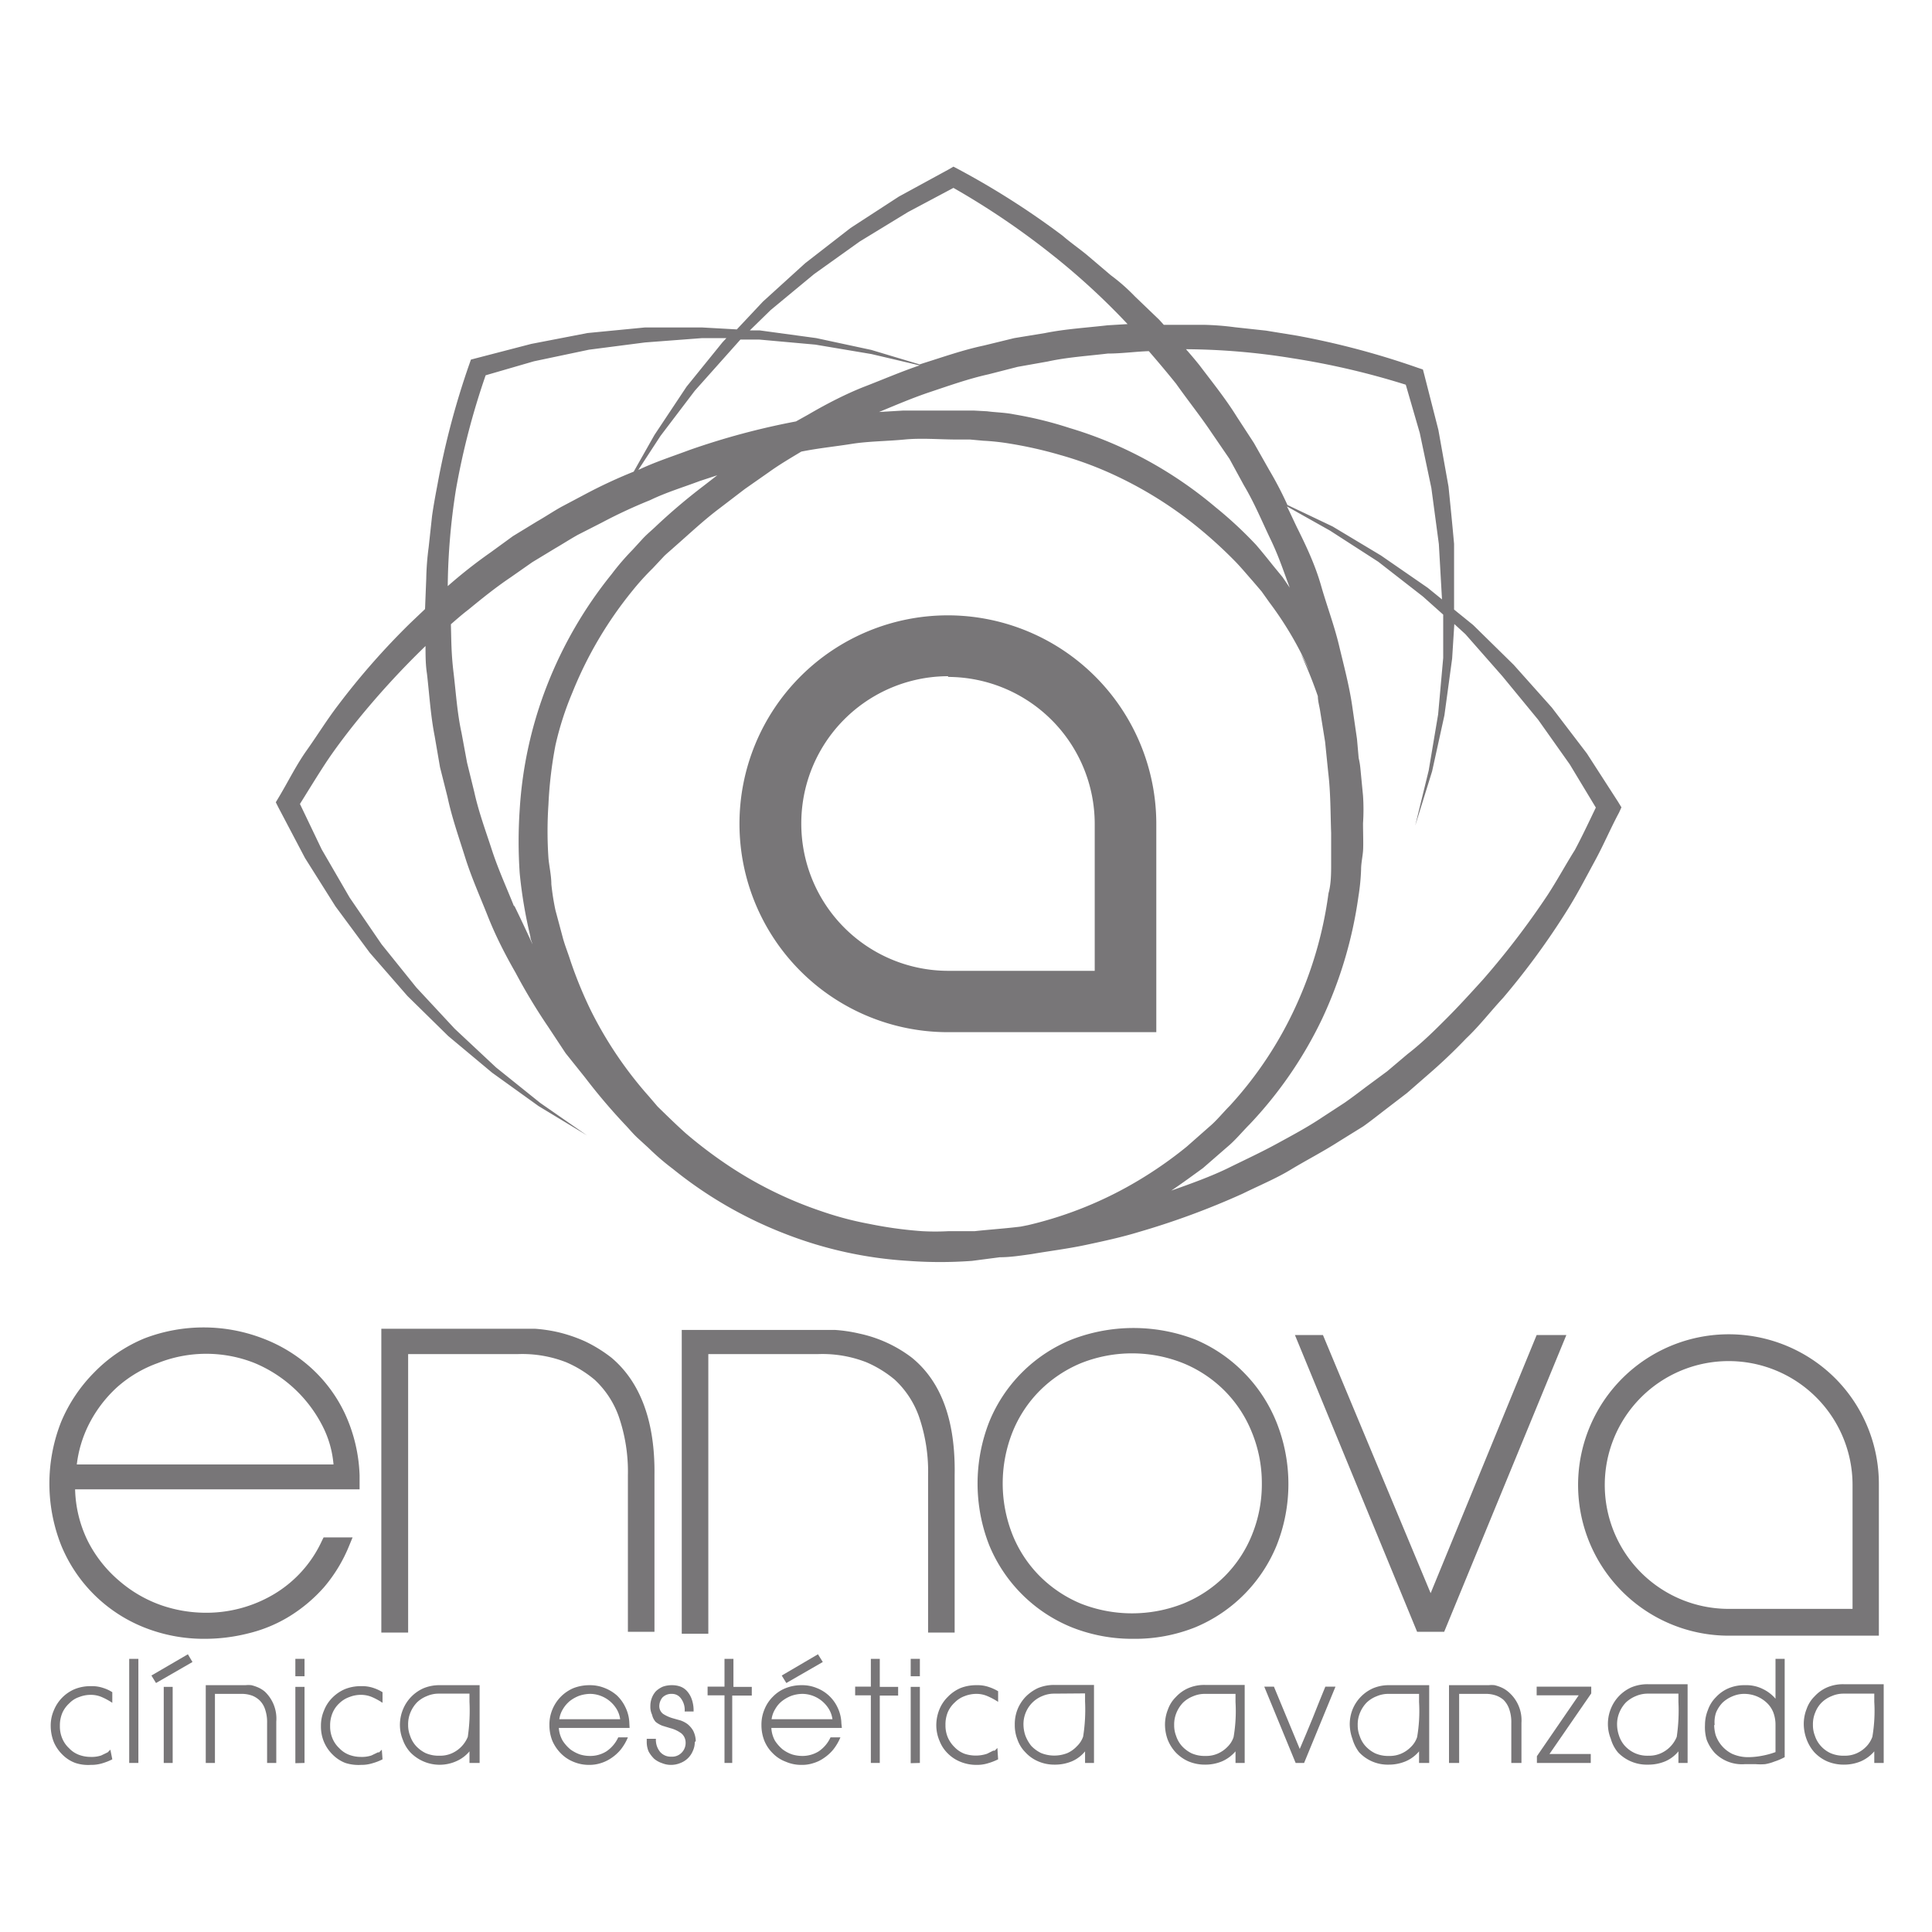 <svg id="Capa_1" data-name="Capa 1" xmlns="http://www.w3.org/2000/svg" viewBox="0 0 80 80"><defs><style>.cls-1{fill:#787678;}</style></defs><path class="cls-1" d="M76,57.08a6.24,6.24,0,1,0-4.42,10.65H77.8V61.49A6.2,6.2,0,0,0,76,57.08Zm-4.42,9.54a5.13,5.13,0,1,1,5.13-5.13v5.13Z"/><path class="cls-1" d="M12.88,56.64a6.31,6.31,0,0,0-2-1.22,6.84,6.84,0,0,0-4.9,0A6.22,6.22,0,0,0,3.9,56.83a6.41,6.41,0,0,0-1.37,2.05,6.95,6.95,0,0,0,0,5.1A6.18,6.18,0,0,0,5.9,67.36a6.68,6.68,0,0,0,2.59.5,7.36,7.36,0,0,0,1.81-.23A5.88,5.88,0,0,0,12,66.92a6.38,6.38,0,0,0,1.42-1.2A6.29,6.29,0,0,0,14.46,64l.14-.34H13.4l-.07.14a5,5,0,0,1-2,2.22,5.47,5.47,0,0,1-2.87.76,5.66,5.66,0,0,1-1.78-.31,5.38,5.38,0,0,1-1.73-1,5.29,5.29,0,0,1-1.31-1.65,5.12,5.12,0,0,1-.53-2.15H14.89l0-.58a6.6,6.6,0,0,0-.61-2.56A6,6,0,0,0,12.88,56.64Zm-9.7,4A5,5,0,0,1,3.67,59a5.36,5.36,0,0,1,1.18-1.56,5.16,5.16,0,0,1,1.69-1,5.42,5.42,0,0,1,4,0A5.55,5.55,0,0,1,13.33,59a4.26,4.26,0,0,1,.48,1.64Z"/><path class="cls-1" d="M25.32,56.22a5.85,5.85,0,0,0-1.1-.68,6.29,6.29,0,0,0-1.08-.37,6.21,6.21,0,0,0-1-.15l-.77,0H15.79l0,12.58h1.11V56.07l4.55,0a5,5,0,0,1,2,.34,4.73,4.73,0,0,1,1.17.72,3.83,3.83,0,0,1,1,1.52A7,7,0,0,1,26,61.09v6.48h1.1V61.09C27.13,58.87,26.52,57.23,25.32,56.22Z"/><path class="cls-1" d="M37.76,56.22a5.46,5.46,0,0,0-2.18-1,6.21,6.21,0,0,0-1-.15l-.76,0H28.23l0,12.58h1.1V56.07l4.55,0a5,5,0,0,1,2,.34,4.73,4.73,0,0,1,1.17.72,3.83,3.83,0,0,1,1,1.52,7,7,0,0,1,.38,2.47v6.48h1.1V61.09C39.57,58.87,39,57.23,37.76,56.22Z"/><path class="cls-1" d="M51.5,56.83a6.17,6.17,0,0,0-2-1.36,7.09,7.09,0,0,0-5.13,0,6.2,6.2,0,0,0-3.41,3.41,7,7,0,0,0,0,5.1,6.23,6.23,0,0,0,3.41,3.4,6.79,6.79,0,0,0,2.57.48,6.71,6.71,0,0,0,2.56-.48A6.23,6.23,0,0,0,52.86,64a6.88,6.88,0,0,0,0-5.1A6.23,6.23,0,0,0,51.5,56.83Zm.75,4.59a5.55,5.55,0,0,1-.41,2.14,5.15,5.15,0,0,1-1.13,1.71A5.21,5.21,0,0,1,49,66.4a5.78,5.78,0,0,1-4.25,0,5.28,5.28,0,0,1-1.69-1.13,5.15,5.15,0,0,1-1.13-1.71,5.76,5.76,0,0,1,0-4.27,5.15,5.15,0,0,1,1.13-1.71,5.28,5.28,0,0,1,1.69-1.13,5.71,5.71,0,0,1,4.25,0,5.21,5.21,0,0,1,1.7,1.13,5.15,5.15,0,0,1,1.13,1.71A5.54,5.54,0,0,1,52.25,61.42Z"/><polygon class="cls-1" points="59.24 65.97 54.78 55.28 53.62 55.28 58.68 67.57 59.8 67.57 64.86 55.28 63.63 55.28 59.24 65.97"/><path class="cls-1" d="M67,33.2l-1.29-2-1.45-1.9-1.58-1.77L61,25.88l-.79-.64,0-.34,0-2.38c-.07-.79-.15-1.58-.23-2.37l-.42-2.35-.59-2.31-.05-.19-.21-.07a33.31,33.31,0,0,0-5-1.33l-1.29-.21-1.29-.14a11.38,11.38,0,0,0-1.3-.1l-1.3,0h-.34l-.19-.21L47,12.28c-.3-.31-.62-.6-1-.88l-1-.85c-.33-.27-.69-.52-1-.79A33.23,33.23,0,0,0,39.67,7l-.19-.1L39.31,7,37.22,8.14l-2,1.3L33.34,10.9l-1.75,1.59-1.08,1.15-1.43-.08-2.38,0-2.37.23L22,14.24l-2.31.6-.19.05-.07.2a33.09,33.09,0,0,0-1.32,5c-.08.42-.16.85-.22,1.28l-.14,1.29a11.38,11.38,0,0,0-.1,1.3l-.05,1.26-.6.57a30.37,30.37,0,0,0-3,3.41c-.46.6-.86,1.25-1.3,1.87s-.77,1.3-1.16,1.95l-.12.2.1.2,1.11,2.11,1.26,2,1.42,1.92,1.56,1.79,1.69,1.66,1.82,1.52,1.92,1.38,2,1.21-1.93-1.34-1.83-1.47-1.71-1.6-1.59-1.71L15.8,39.1l-1.32-1.93-1.16-2-.9-1.88c.35-.56.69-1.12,1.05-1.67s.85-1.2,1.31-1.77a34.78,34.78,0,0,1,2.84-3.1c0,.38,0,.77.06,1.15.1.86.15,1.73.32,2.59l.22,1.28L18.53,33c.18.85.47,1.67.73,2.5s.62,1.63.94,2.44.72,1.59,1.15,2.34a24.19,24.19,0,0,0,1.35,2.24l.72,1.09.8,1a24.64,24.64,0,0,0,1.7,2c.16.17.27.31.47.5l.47.43a10.08,10.08,0,0,0,1,.86,17.27,17.27,0,0,0,4.6,2.67,16.8,16.8,0,0,0,5.15,1.14,17.9,17.9,0,0,0,2.64,0l1.15-.15c.44,0,.87-.07,1.31-.13.75-.13,1.5-.22,2.25-.38s1.49-.32,2.21-.54a32.26,32.26,0,0,0,4.28-1.58c.69-.34,1.39-.63,2-1s1.33-.74,2-1.17l1-.62c.31-.22.61-.46.91-.69l.9-.69.86-.75A22.34,22.34,0,0,0,60.71,43c.55-.52,1-1.11,1.53-1.68a31,31,0,0,0,2.68-3.67c.4-.64.75-1.32,1.12-2s.66-1.37,1-2l.1-.22ZM53.49,14.83a32,32,0,0,1,4.72,1.1l.58,2,.48,2.28.31,2.32.13,2.29-.59-.48L57.18,23l-2-1.2-1.87-.89a15.11,15.11,0,0,0-.75-1.44l-.64-1.13-.71-1.09c-.46-.74-1-1.41-1.53-2.11-.18-.23-.38-.46-.57-.68A28.42,28.42,0,0,1,53.49,14.83Zm-22.83-.77h.77l2.33.21,2.32.39,2,.47c-.77.26-1.51.58-2.26.87s-1.59.72-2.34,1.16l-.52.29h0a30.38,30.38,0,0,0-4.4,1.18c-.72.27-1.44.5-2.13.83l0,0,.92-1.41,1.42-1.87,1.56-1.75Zm.18,6.19,1-.7c.43-.31.89-.58,1.34-.85.69-.14,1.4-.21,2.09-.32s1.46-.11,2.18-.18,1.46,0,2.19,0h.25l.28,0,.55.05a9.49,9.49,0,0,1,1.1.12,17.28,17.28,0,0,1,2.08.47,14.85,14.85,0,0,1,2,.72,16.44,16.44,0,0,1,3.67,2.25,18.47,18.47,0,0,1,1.6,1.46c.25.26.48.54.72.81l.35.41.32.45a14.29,14.29,0,0,1,1.66,2.83c-.12-.24-.23-.47-.36-.7a18,18,0,0,1,.71,1.76c0,.21.07.43.1.65l.2,1.24L55,32c.1.83.09,1.67.12,2.5,0,.2,0,.45,0,.6l0,.64c0,.41,0,.86-.11,1.25a16.35,16.35,0,0,1-1.36,4.69,15.82,15.82,0,0,1-2.72,4.1c-.29.29-.55.62-.86.88l-.93.82a16.74,16.74,0,0,1-2,1.4,16,16,0,0,1-4.57,1.85l-.3.06c-.64.08-1.27.12-1.91.19l-.24,0h-.84a10,10,0,0,1-1.1,0A16.94,16.94,0,0,1,36,50.68,13.62,13.62,0,0,1,34,50.15a16.3,16.3,0,0,1-3.86-1.9,18.69,18.69,0,0,1-1.73-1.31c-.27-.24-.53-.49-.79-.74l-.39-.38-.35-.41a16.27,16.27,0,0,1-2.43-3.6,17.63,17.63,0,0,1-.82-2c-.11-.35-.25-.69-.33-1L23,37.69a10.09,10.09,0,0,1-.17-1.08c0-.36-.09-.74-.12-1.08a16.45,16.45,0,0,1,0-2.22A17.15,17.15,0,0,1,23,30.86a12.87,12.87,0,0,1,.7-2.18,16.27,16.27,0,0,1,2.48-4.21,10.61,10.61,0,0,1,.85-.94l.44-.47c.1-.11.3-.27.44-.4.63-.55,1.24-1.13,1.91-1.63Zm22.59,4.12-.32-.47-.37-.45c-.24-.3-.48-.6-.73-.89A16.71,16.71,0,0,0,50.33,21a17,17,0,0,0-3.89-2.47,16.49,16.49,0,0,0-2.16-.81A15.76,15.76,0,0,0,42,17.16c-.39-.08-.75-.08-1.13-.13L40.32,17,40,17h-.32c-.76,0-1.52,0-2.28,0l-1,.06c.7-.29,1.4-.59,2.12-.83s1.59-.55,2.41-.73l1.21-.31,1.24-.22c.82-.18,1.66-.23,2.49-.33.57,0,1.13-.08,1.7-.1.39.45.76.89,1.13,1.35.48.68,1,1.33,1.45,2L50.91,19l.6,1.1c.43.72.75,1.5,1.11,2.25s.56,1.4.83,2.1ZM31.91,12.84l1.8-1.49L35.6,10l2-1.22,1.88-1a32,32,0,0,1,4,2.7,28.84,28.84,0,0,1,3.21,2.94l-.83.05c-.86.1-1.73.15-2.58.32L42,14l-1.27.31c-.85.18-1.67.47-2.5.73l-.15.05-2-.6L33.8,14l-2.35-.32-.4,0Zm-11.8,2.7,2-.58,2.28-.48,2.32-.3L29.08,14l1,0-.16.17-1.49,1.84-1.33,2-.86,1.52a20.63,20.63,0,0,0-2,.93l-1,.53c-.34.19-.65.4-1,.6l-1,.61-.92.67a20.31,20.31,0,0,0-1.78,1.4,27,27,0,0,1,.34-4A30.74,30.74,0,0,1,20.11,15.54Zm1.18,22c-.31-.78-.66-1.54-.92-2.34s-.55-1.58-.73-2.4l-.3-1.22-.23-1.24c-.18-.82-.23-1.66-.33-2.49s-.09-1.36-.11-2c.24-.21.48-.42.73-.61.56-.46,1.13-.92,1.74-1.33l.9-.63.94-.57c.31-.18.62-.38.94-.56l1-.51a21,21,0,0,1,2-.93c.66-.32,1.36-.53,2.05-.79l.73-.24-.58.45a24.64,24.64,0,0,0-2,1.7c-.17.16-.31.27-.5.47l-.43.47a10.23,10.23,0,0,0-.86,1,17.37,17.37,0,0,0-2.67,4.59,16.93,16.93,0,0,0-1.14,5.16,19.38,19.38,0,0,0,0,2.64,19,19,0,0,0,.44,2.61c0,.11.06.22.09.33C21.77,38.49,21.54,38,21.29,37.49ZM65.21,35.2c-.39.62-.74,1.27-1.14,1.88a33.55,33.55,0,0,1-2.67,3.49c-.49.54-1,1.1-1.5,1.6s-1,1-1.62,1.48l-.84.71-.88.65c-.29.22-.58.44-.88.65l-.92.6c-.61.41-1.25.75-1.89,1.1s-1.31.66-2,1-1.57.66-2.37.94c.45-.3.88-.62,1.31-.93l1-.87c.34-.28.62-.63.93-.94a17,17,0,0,0,3-4.36,17.65,17.65,0,0,0,1.51-5.08A8.84,8.84,0,0,0,56.36,36c0-.25.06-.51.08-.76s0-.76,0-1.15a8.68,8.68,0,0,0,0-1.14l-.11-1.14a3.07,3.07,0,0,0-.07-.42l-.07-.79L56,29.29c-.12-.86-.35-1.71-.55-2.55s-.51-1.66-.75-2.5-.61-1.63-1-2.41c-.14-.29-.27-.58-.41-.86l1.78,1,2,1.29,1.85,1.44.84.75,0,1.79-.21,2.34-.39,2.32-.56,2.29.7-2.25.51-2.32.32-2.35.09-1.43.46.42L62.21,28l1.48,1.8L65,31.65l1.08,1.79C65.81,34,65.52,34.62,65.21,35.2Z"/><path class="cls-1" d="M39.25,42.74l8.63,0V34.12a8.64,8.64,0,0,0-8.63-8.64,8.63,8.63,0,1,0,0,17.26Zm0-14.71a6.09,6.09,0,0,1,6.08,6.09V40.2H39.25a6.09,6.09,0,0,1-6.07-6.09A6.09,6.09,0,0,1,39.27,28Z"/><path class="cls-1" d="M4.65,72.85a2.38,2.38,0,0,1-.4.16,1.57,1.57,0,0,1-.49.07A1.69,1.69,0,0,1,3.12,73a1.46,1.46,0,0,1-.53-.34,1.61,1.61,0,0,1-.36-.52,1.82,1.82,0,0,1-.13-.67,1.57,1.57,0,0,1,.13-.65,1.61,1.61,0,0,1,.87-.88,1.76,1.76,0,0,1,.66-.12,1.48,1.48,0,0,1,.53.08,1.52,1.52,0,0,1,.36.17v.44a2.76,2.76,0,0,0-.44-.24,1.15,1.15,0,0,0-.44-.09,1.3,1.3,0,0,0-.49.09,1,1,0,0,0-.41.26,1.18,1.18,0,0,0-.29.4,1.33,1.33,0,0,0-.1.54,1.27,1.27,0,0,0,.1.52,1.15,1.15,0,0,0,.28.4,1.09,1.09,0,0,0,.4.27,1.39,1.39,0,0,0,.5.09,1.23,1.23,0,0,0,.43-.06l.27-.13s0,0,0,0l0,0,.11-.11Z"/><path class="cls-1" d="M5.35,73V68.69h.38V73Z"/><path class="cls-1" d="M6.46,69.69l-.19-.31,1.51-.88.19.32ZM6.78,73V69.85h.37V73Z"/><path class="cls-1" d="M11.06,73V71.34a1.61,1.61,0,0,0-.09-.58.91.91,0,0,0-.24-.37,1,1,0,0,0-.27-.17,1.26,1.26,0,0,0-.48-.08H8.9V73H8.52V69.78h1.64a1.18,1.18,0,0,1,.25,0,1.71,1.71,0,0,1,.27.09,1.15,1.15,0,0,1,.29.18,1.54,1.54,0,0,1,.47,1.24V73Z"/><path class="cls-1" d="M12.23,69.41v-.72h.38v.72Zm0,3.6V69.85h.38V73Z"/><path class="cls-1" d="M15.84,72.85a2.19,2.19,0,0,1-.41.16,1.51,1.51,0,0,1-.48.07A1.78,1.78,0,0,1,14.3,73a1.51,1.51,0,0,1-.52-.34,1.61,1.61,0,0,1-.36-.52,1.63,1.63,0,0,1-.13-.67,1.57,1.57,0,0,1,.13-.65,1.51,1.51,0,0,1,.34-.52,1.66,1.66,0,0,1,.53-.36,1.76,1.76,0,0,1,.66-.12,1.48,1.48,0,0,1,.53.08,1.75,1.75,0,0,1,.36.17v.44a2.76,2.76,0,0,0-.44-.24,1.17,1.17,0,0,0-.45-.09,1.28,1.28,0,0,0-.48.09,1.14,1.14,0,0,0-.42.26,1.15,1.15,0,0,0-.28.4,1.33,1.33,0,0,0-.1.54,1.27,1.27,0,0,0,.1.52,1.15,1.15,0,0,0,.28.4,1.09,1.09,0,0,0,.4.27,1.39,1.39,0,0,0,.5.09,1.23,1.23,0,0,0,.43-.06l.27-.13,0,0,.05,0,.11-.11Z"/><path class="cls-1" d="M19.44,73v-.48a1.47,1.47,0,0,1-.55.41A1.69,1.69,0,0,1,17,72.57a1.51,1.51,0,0,1-.32-.53,1.62,1.62,0,0,1-.12-.61,1.68,1.68,0,0,1,.12-.63,1.63,1.63,0,0,1,.85-.89,1.7,1.7,0,0,1,.69-.13h1.64V73Zm-1.26-2.87a1.21,1.21,0,0,0-.5.1,1.25,1.25,0,0,0-.41.26,1.33,1.33,0,0,0-.27.41,1.24,1.24,0,0,0-.1.52,1.19,1.19,0,0,0,.08.45,1.18,1.18,0,0,0,.24.42,1.35,1.35,0,0,0,.4.3,1.34,1.34,0,0,0,.58.11,1.19,1.19,0,0,0,.51-.1,1.27,1.27,0,0,0,.66-.68,7.47,7.47,0,0,0,.07-1.45v-.34Z"/><path class="cls-1" d="M26.07,71.55H23.14a1.22,1.22,0,0,0,.16.53,1.59,1.59,0,0,0,.32.36,1.53,1.53,0,0,0,.4.21,1.44,1.44,0,0,0,.4.06,1.26,1.26,0,0,0,.69-.19,1.4,1.4,0,0,0,.49-.58H26a2.14,2.14,0,0,1-.3.51,1.82,1.82,0,0,1-.39.35,1.61,1.61,0,0,1-.44.21,1.53,1.53,0,0,1-.47.07,1.65,1.65,0,0,1-.66-.13,1.54,1.54,0,0,1-.52-.35,1.7,1.7,0,0,1-.35-.52,1.75,1.75,0,0,1-.12-.65,1.62,1.62,0,0,1,.13-.66,1.63,1.63,0,0,1,.87-.87,1.84,1.84,0,0,1,.66-.12,1.61,1.61,0,0,1,.61.11,1.71,1.71,0,0,1,.52.31,1.64,1.64,0,0,1,.36.5,1.6,1.6,0,0,1,.16.66Zm-.39-.36a1.11,1.11,0,0,0-.14-.41,1.34,1.34,0,0,0-.29-.34,1.3,1.3,0,0,0-.38-.22,1.26,1.26,0,0,0-.43-.08,1.44,1.44,0,0,0-.46.08,1.5,1.5,0,0,0-.39.22,1.29,1.29,0,0,0-.28.33,1.06,1.06,0,0,0-.15.42Z"/><path class="cls-1" d="M28.77,72.14a.86.86,0,0,1-.08.36.9.9,0,0,1-.51.5,1,1,0,0,1-.39.08.94.94,0,0,1-.37-.07,1,1,0,0,1-.33-.18,1.33,1.33,0,0,1-.23-.3,1,1,0,0,1-.08-.39V72h.38a.78.78,0,0,0,.18.55.58.58,0,0,0,.45.19.55.55,0,0,0,.44-.17.57.57,0,0,0,.16-.41v0a.5.5,0,0,0-.17-.38,1.31,1.31,0,0,0-.46-.22l-.33-.1a1.08,1.08,0,0,1-.28-.16A.67.67,0,0,1,27,71a.75.75,0,0,1-.07-.35.93.93,0,0,1,.06-.34.88.88,0,0,1,.17-.28,1,1,0,0,1,.29-.19,1.12,1.12,0,0,1,.38-.06,1,1,0,0,1,.35.06.69.69,0,0,1,.28.2,1,1,0,0,1,.19.34,1.41,1.41,0,0,1,.07.49h-.37a.79.79,0,0,0-.16-.55.45.45,0,0,0-.36-.18.52.52,0,0,0-.4.15.57.57,0,0,0-.13.36.4.4,0,0,0,.16.32,1.52,1.52,0,0,0,.4.18l.32.09a1.08,1.08,0,0,1,.3.16,1,1,0,0,1,.22.26,1,1,0,0,1,.11.43Z"/><path class="cls-1" d="M30.32,70.21V73H30v-2.8H29.3v-.36H30V68.69h.37v1.16h.76v.36Z"/><path class="cls-1" d="M34.86,71.55H31.94a1.22,1.22,0,0,0,.15.53,1.59,1.59,0,0,0,.32.36,1.39,1.39,0,0,0,.4.21,1.49,1.49,0,0,0,.4.06,1.28,1.28,0,0,0,.69-.19,1.4,1.4,0,0,0,.49-.58h.41a2.14,2.14,0,0,1-.3.51,1.82,1.82,0,0,1-.39.35,1.48,1.48,0,0,1-.44.21,1.47,1.47,0,0,1-.46.07,1.6,1.6,0,0,1-.67-.13A1.45,1.45,0,0,1,32,72.6a1.54,1.54,0,0,1-.35-.52,1.75,1.75,0,0,1-.12-.65,1.62,1.62,0,0,1,.13-.66,1.54,1.54,0,0,1,.35-.52,1.49,1.49,0,0,1,.53-.35,1.75,1.75,0,0,1,.65-.12,1.57,1.57,0,0,1,.61.11,1.58,1.58,0,0,1,.88.81,1.6,1.6,0,0,1,.16.66Zm-.39-.36a1.11,1.11,0,0,0-.14-.41,1.34,1.34,0,0,0-.29-.34,1.3,1.3,0,0,0-.38-.22,1.26,1.26,0,0,0-.43-.08,1.39,1.39,0,0,0-.46.08,1.5,1.5,0,0,0-.39.22,1.12,1.12,0,0,0-.28.33,1.06,1.06,0,0,0-.15.42Zm-1.91-1.5-.19-.31,1.5-.88.2.32Z"/><path class="cls-1" d="M36.43,70.21V73h-.37v-2.8h-.65v-.36h.65V68.69h.37v1.16h.76v.36Z"/><path class="cls-1" d="M37.71,69.41v-.72h.38v.72Zm0,3.6V69.85h.38V73Z"/><path class="cls-1" d="M41.33,72.85a2.5,2.5,0,0,1-.41.16,1.53,1.53,0,0,1-.49.07,1.73,1.73,0,0,1-.64-.12,1.55,1.55,0,0,1-.53-.34,1.45,1.45,0,0,1-.35-.52,1.64,1.64,0,0,1-.14-.67,1.75,1.75,0,0,1,.13-.65,1.54,1.54,0,0,1,.35-.52,1.61,1.61,0,0,1,.52-.36,1.76,1.76,0,0,1,.66-.12,1.44,1.44,0,0,1,.53.08,1.87,1.87,0,0,1,.37.17v.44a2.84,2.84,0,0,0-.45-.24,1.12,1.12,0,0,0-.44-.09,1.33,1.33,0,0,0-.49.09,1.1,1.1,0,0,0-.41.26,1.18,1.18,0,0,0-.29.4,1.33,1.33,0,0,0-.1.54,1.27,1.27,0,0,0,.1.52,1.3,1.3,0,0,0,.28.4,1.13,1.13,0,0,0,.41.27,1.49,1.49,0,0,0,.93,0l.26-.13s0,0,0,0l.06,0,.11-.11Z"/><path class="cls-1" d="M44.93,73v-.48a1.44,1.44,0,0,1-.54.41,1.81,1.81,0,0,1-.72.14,1.67,1.67,0,0,1-.69-.14,1.53,1.53,0,0,1-.52-.37,1.39,1.39,0,0,1-.33-.53,1.61,1.61,0,0,1-.11-.61,1.67,1.67,0,0,1,.11-.63,1.65,1.65,0,0,1,.33-.52,1.76,1.76,0,0,1,.52-.37,1.73,1.73,0,0,1,.69-.13H45.3V73Zm-1.27-2.87a1.24,1.24,0,0,0-.5.1,1.24,1.24,0,0,0-.68.67,1.24,1.24,0,0,0-.1.52,1.42,1.42,0,0,0,.08.45,1.58,1.58,0,0,0,.24.42,1.4,1.4,0,0,0,.41.3,1.47,1.47,0,0,0,1.09,0,1.21,1.21,0,0,0,.39-.28,1,1,0,0,0,.26-.4,7.08,7.08,0,0,0,.08-1.45v-.34Z"/><path class="cls-1" d="M51.16,73v-.48a1.56,1.56,0,0,1-.55.41,1.8,1.8,0,0,1-.71.14,1.75,1.75,0,0,1-.7-.14,1.64,1.64,0,0,1-.52-.37,1.69,1.69,0,0,1-.33-.53,1.83,1.83,0,0,1-.11-.61,1.68,1.68,0,0,1,.12-.63,1.36,1.36,0,0,1,.33-.52,1.53,1.53,0,0,1,.52-.37,1.67,1.67,0,0,1,.69-.13h1.64V73ZM49.9,70.14a1.21,1.21,0,0,0-.5.1,1.25,1.25,0,0,0-.41.26,1.33,1.33,0,0,0-.27.41,1.24,1.24,0,0,0-.1.52,1.19,1.19,0,0,0,.08.45,1.18,1.18,0,0,0,.24.42,1.35,1.35,0,0,0,.4.3,1.34,1.34,0,0,0,.58.11,1.19,1.19,0,0,0,.51-.1,1.26,1.26,0,0,0,.4-.28,1,1,0,0,0,.25-.4,6.36,6.36,0,0,0,.08-1.45v-.34Z"/><path class="cls-1" d="M54,73h-.35l-1.3-3.16h.4l1.07,2.58q.27-.63.54-1.29c.17-.44.35-.87.52-1.29h.42Z"/><path class="cls-1" d="M58.76,73v-.48a1.47,1.47,0,0,1-.55.41,1.8,1.8,0,0,1-.71.14,1.62,1.62,0,0,1-1.22-.51A1.69,1.69,0,0,1,56,72a1.83,1.83,0,0,1-.11-.61A1.68,1.68,0,0,1,56,70.8a1.63,1.63,0,0,1,.85-.89,1.67,1.67,0,0,1,.69-.13h1.64V73ZM57.5,70.14a1.21,1.21,0,0,0-.5.1,1.25,1.25,0,0,0-.41.26,1.33,1.33,0,0,0-.27.41,1.24,1.24,0,0,0-.1.52,1.19,1.19,0,0,0,.08.45,1.18,1.18,0,0,0,.24.42,1.35,1.35,0,0,0,.4.3,1.34,1.34,0,0,0,.58.11,1.19,1.19,0,0,0,.51-.1,1.26,1.26,0,0,0,.4-.28,1,1,0,0,0,.25-.4,6.36,6.36,0,0,0,.08-1.45v-.34Z"/><path class="cls-1" d="M62.58,73V71.34a1.61,1.61,0,0,0-.09-.58,1,1,0,0,0-.23-.37,1,1,0,0,0-.28-.17,1.26,1.26,0,0,0-.48-.08H60.42V73H60V69.78h1.64a1.18,1.18,0,0,1,.25,0,1.71,1.71,0,0,1,.27.09,1.15,1.15,0,0,1,.29.18A1.54,1.54,0,0,1,63,71.34V73Z"/><path class="cls-1" d="M63.64,73v-.28l1.73-2.52H63.63v-.36h2.26v.28l-1.73,2.51h1.71V73Z"/><path class="cls-1" d="M69.5,73v-.48a1.44,1.44,0,0,1-.54.41,1.81,1.81,0,0,1-.72.14A1.66,1.66,0,0,1,67,72.57,1.51,1.51,0,0,1,66.7,72a1.62,1.62,0,0,1-.12-.61,1.68,1.68,0,0,1,.12-.63,1.63,1.63,0,0,1,.85-.89,1.73,1.73,0,0,1,.69-.13h1.64V73Zm-1.26-2.87a1.24,1.24,0,0,0-.5.1,1.36,1.36,0,0,0-.41.26,1.33,1.33,0,0,0-.27.41,1.24,1.24,0,0,0-.1.52,1.42,1.42,0,0,0,.08.45,1.18,1.18,0,0,0,.24.42,1.28,1.28,0,0,0,.41.3,1.26,1.26,0,0,0,.57.11,1.19,1.19,0,0,0,.51-.1,1.27,1.27,0,0,0,.66-.68,7.47,7.47,0,0,0,.07-1.45v-.34Z"/><path class="cls-1" d="M70.6,71.43a1.63,1.63,0,0,1,.12-.62,1.39,1.39,0,0,1,.33-.53,1.53,1.53,0,0,1,.52-.37,1.67,1.67,0,0,1,.69-.13,1.53,1.53,0,0,1,.74.16,1.61,1.61,0,0,1,.52.4V68.69h.38v4.07a2.41,2.41,0,0,1-.42.18,1.9,1.9,0,0,1-.39.11,2.45,2.45,0,0,1-.39,0h-.45A1.58,1.58,0,0,1,71,72.58a1.74,1.74,0,0,1-.33-.54A1.83,1.83,0,0,1,70.6,71.43Zm.38,0a1.69,1.69,0,0,0,.06.41,1.36,1.36,0,0,0,.68.78,1.62,1.62,0,0,0,.7.14,3,3,0,0,0,.5-.05,3.38,3.38,0,0,0,.6-.16c0-.19,0-.38,0-.57s0-.37,0-.55a1.46,1.46,0,0,0-.09-.52,1.09,1.09,0,0,0-.27-.4,1.36,1.36,0,0,0-.92-.37,1.21,1.21,0,0,0-.5.1,1.36,1.36,0,0,0-.41.26,1.33,1.33,0,0,0-.27.41A1.24,1.24,0,0,0,71,71.43Z"/><path class="cls-1" d="M77.61,73v-.48a1.56,1.56,0,0,1-.55.41,1.8,1.8,0,0,1-.71.14,1.75,1.75,0,0,1-.7-.14,1.64,1.64,0,0,1-.52-.37A1.69,1.69,0,0,1,74.8,72a1.83,1.83,0,0,1-.11-.61,1.68,1.68,0,0,1,.12-.63,1.36,1.36,0,0,1,.33-.52,1.53,1.53,0,0,1,.52-.37,1.67,1.67,0,0,1,.69-.13H78V73Zm-1.26-2.87a1.21,1.21,0,0,0-.5.1,1.25,1.25,0,0,0-.41.26,1.17,1.17,0,0,0-.27.41,1.24,1.24,0,0,0-.1.52,1.19,1.19,0,0,0,.08.45,1.18,1.18,0,0,0,.24.42,1.24,1.24,0,0,0,.4.3,1.34,1.34,0,0,0,.58.11,1.19,1.19,0,0,0,.51-.1,1.26,1.26,0,0,0,.4-.28,1.14,1.14,0,0,0,.25-.4,6.36,6.36,0,0,0,.08-1.45v-.34Z"/></svg>